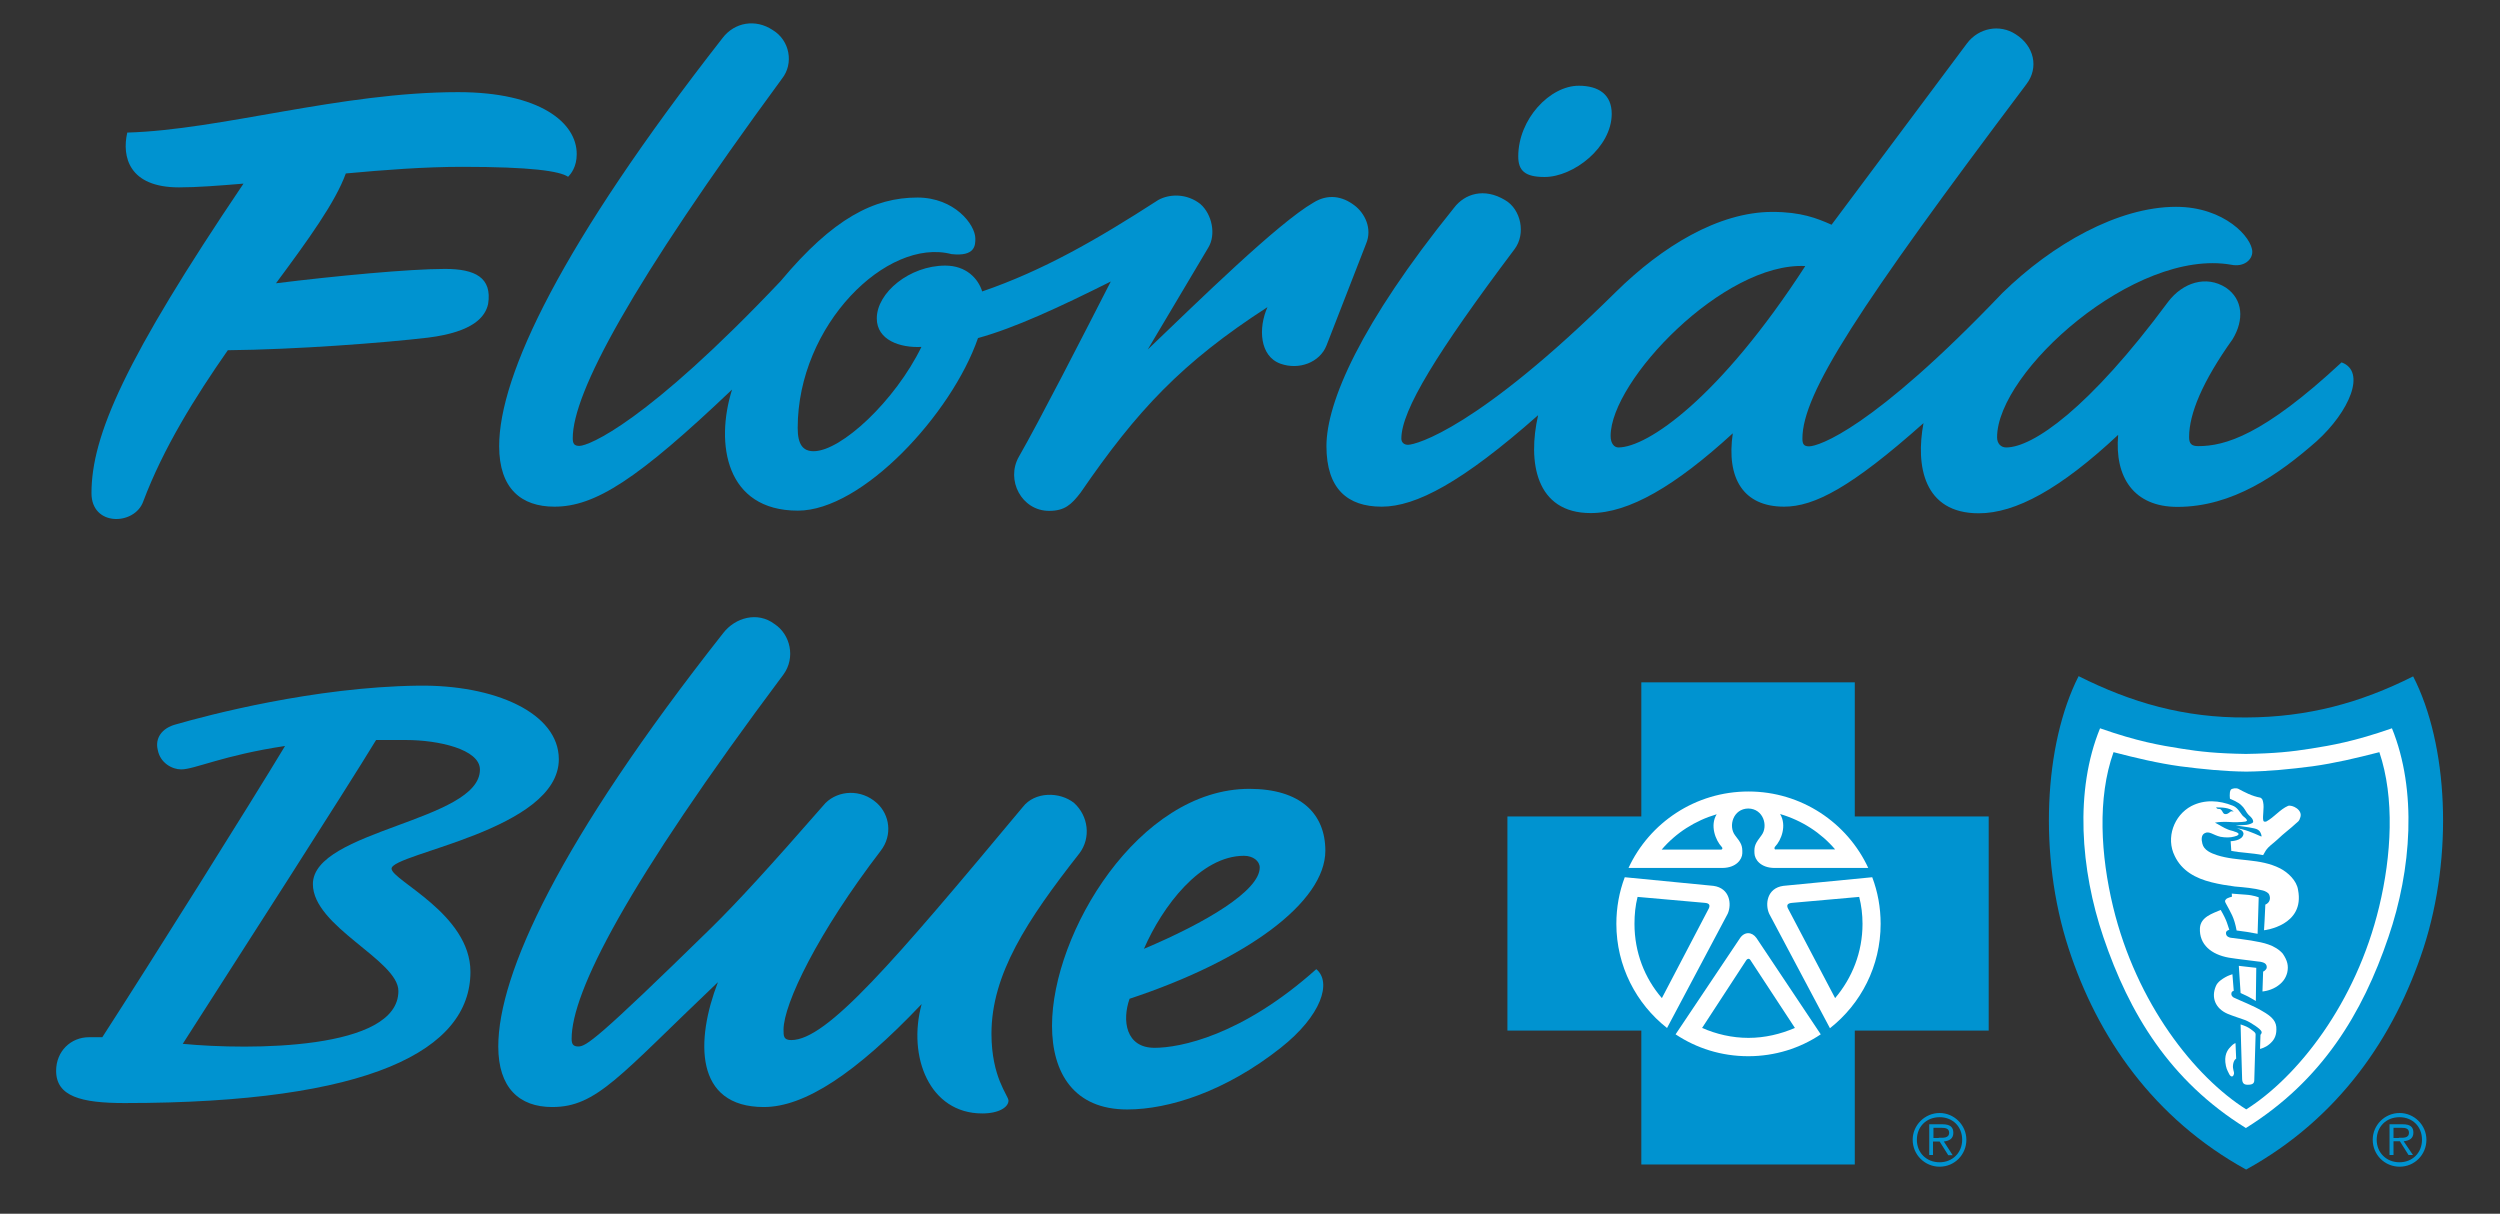 <?xml version="1.0" encoding="utf-8"?>
<!-- Generator: Adobe Illustrator 26.2.1, SVG Export Plug-In . SVG Version: 6.00 Build 0)  -->
<svg version="1.1" id="Layer_1" xmlns="http://www.w3.org/2000/svg" xmlns:xlink="http://www.w3.org/1999/xlink" x="0px" y="0px"
	 viewBox="0 0 113.14 54.93" style="enable-background:new 0 0 113.14 54.93;" xml:space="preserve">
<rect x="0" y="0" width="113.14" height="54.93" fill="#333333" stroke="none"/>
<style type="text/css">
	.st0{fill:#0093D0;}
	.st1{fill:#FFFFFF;}
</style>
<g>
	<g>
		<g>
			<path class="st0" d="M25.29,34.36c0-2.1-2.91-3.38-6.37-3.33c-4.7,0.06-9.53,1.34-10.95,1.75c-0.66,0.17-0.96,0.64-0.83,1.16
				c0.11,0.59,0.65,0.88,1.06,0.88c0.6,0,1.9-0.64,4.7-1.06c-1.55,2.57-6.01,9.68-8.27,13.18h-0.6c-0.83,0-1.49,0.64-1.49,1.52
				c0,1.16,1.13,1.46,3.1,1.46c11.13,0,15.65-2.4,15.65-5.94c0-2.62-3.57-4.14-3.57-4.67C17.73,38.62,25.29,37.57,25.29,34.36z
				 M18.03,44.85c0,2.68-6.73,2.68-9.76,2.39c2.5-3.9,7.44-11.59,8.75-13.75h1.36c1.43,0,3.34,0.41,3.34,1.34
				c0,2.33-7.56,2.74-7.56,5.18C14.16,41.94,18.03,43.45,18.03,44.85z"/>
			<path class="st0" d="M35.05,28.24c-0.77-0.58-1.78-0.29-2.32,0.41c-7.44,9.44-10.18,15.44-10.18,18.71
				c0,1.87,0.95,2.74,2.44,2.74c2.02,0,3.03-1.4,7.5-5.65c-1.01,2.62-1.07,5.65,2.08,5.65c1.84,0,4.16-1.52,7.14-4.66
				c-0.65,2.39,0.36,4.95,2.74,4.95c0.77,0,1.19-0.29,1.19-0.58c0-0.23-0.77-1.04-0.77-3.03c0-2.68,1.6-5.13,3.98-8.16
				c0.53-0.7,0.41-1.69-0.24-2.28c-0.65-0.52-1.78-0.52-2.32,0.18c-5.89,7.06-8.87,10.55-10.48,10.55c-0.35,0-0.35-0.18-0.35-0.47
				c0-1.16,1.54-4.37,4.4-8.1c0.54-0.7,0.41-1.63-0.18-2.16c-0.71-0.64-1.73-0.58-2.32,0c-2.55,2.92-3.99,4.49-5.18,5.66
				c-5.18,5.07-5.66,5.36-6.01,5.36c-0.24,0-0.3-0.12-0.3-0.35c0-2.1,2.44-6.93,9.59-16.49C36.01,29.76,35.77,28.71,35.05,28.24"/>
			<path class="st0" d="M52.25,47.42c-1.3,0-1.48-1.23-1.13-2.22c5.29-1.75,8.86-4.37,8.86-6.7c0-1.68-1.13-2.8-3.44-2.8
				c-5.01,0-8.93,6.53-8.93,10.72c0,2.16,1.01,3.79,3.4,3.79c1.9,0,4.46-0.82,6.95-2.79c1.85-1.46,2.32-2.97,1.61-3.56
				C56.18,46.89,53.38,47.42,52.25,47.42z M56.3,38.73c0.41,0,0.71,0.24,0.71,0.53c0,1.05-2.44,2.5-5.24,3.68
				C52.61,41.01,54.33,38.73,56.3,38.73z"/>
		</g>
		<g>
			<g>
				<path class="st0" d="M20.73,4.17C15.42,4.17,9.98,5.88,5.76,6C5.51,7.09,5.83,8.48,8.1,8.48c0.83,0,1.83-0.08,2.92-0.17
					c-5.37,7.96-6.88,11.41-6.88,14.01c0,1.52,1.95,1.46,2.34,0.38c0.91-2.42,2.35-4.73,3.83-6.85c3.06-0.03,7.03-0.33,9.06-0.57
					c2.07-0.26,2.59-0.95,2.72-1.52c0.19-1.2-0.59-1.59-1.95-1.59c-1.62,0-4.99,0.32-7.65,0.65c1.46-1.97,2.69-3.67,3.16-4.97
					c1.73-0.16,3.54-0.3,5.27-0.3c3.11,0,4.4,0.19,4.79,0.45c0.13-0.13,0.39-0.45,0.39-1.02C26.11,5.55,24.43,4.17,20.73,4.17z"/>
			</g>
			<path class="st0" d="M34.97,1.36c-0.78-0.52-1.73-0.35-2.27,0.36c-7.32,9.37-10.11,15.27-10.11,18.47c0,1.93,1.01,2.74,2.5,2.74
				c1.84,0,3.75-1.22,8.04-5.3c-0.77,2.45-0.29,5.48,2.98,5.48c2.91,0,6.96-4.37,8.15-7.81c1.67-0.46,3.69-1.4,6.01-2.56
				c-1.31,2.56-3.22,6.29-4.16,7.93c-0.6,1.05,0.12,2.45,1.37,2.45c0.71,0,1.01-0.29,1.42-0.82c2.56-3.73,4.58-5.89,8.46-8.4
				c-0.42,0.94-0.36,2.22,0.59,2.56c0.84,0.3,1.78-0.06,2.08-0.82l1.79-4.6c0.3-0.7-0.06-1.4-0.53-1.75
				c-0.54-0.41-1.19-0.53-1.85-0.12c-1.61,0.93-5.18,4.43-7.5,6.65l2.74-4.61c0.36-0.58,0.18-1.51-0.36-1.98
				c-0.6-0.47-1.37-0.47-1.9-0.18c-2.8,1.81-5.23,3.2-7.97,4.14c-0.18-0.58-0.72-1.17-1.67-1.17c-1.61,0-3.1,1.22-3.1,2.39
				c0,0.99,1.07,1.34,2.02,1.29c-1.19,2.44-3.63,4.72-4.88,4.72c-0.48,0-0.72-0.3-0.72-1.05c0-4.67,4.05-8.63,6.96-7.87
				c1.08,0.12,1.08-0.41,1.08-0.7c0-0.64-0.95-1.86-2.62-1.86c-1.96,0-3.81,0.93-6.19,3.78c-6.07,6.41-8.69,7.46-9.11,7.46
				c-0.24,0-0.3-0.11-0.3-0.35c0-2.04,2.62-6.94,9.47-16.27C35.93,2.88,35.75,1.83,34.97,1.36"/>
			<g>
				<path class="st0" d="M71.45,3.88c-1.31,0-2.74,1.51-2.74,3.2c0,0.64,0.3,0.93,1.19,0.93c1.31,0,3.04-1.34,3.04-2.86
					C72.94,4.28,72.35,3.88,71.45,3.88"/>
				<path class="st0" d="M105.97,16.4c-3.57,3.32-5.29,3.79-6.49,3.79c-0.3,0-0.41-0.11-0.41-0.41c0-1.05,0.6-2.51,1.97-4.43
					c0.53-0.88,0.47-1.8-0.3-2.33c-0.9-0.58-1.96-0.23-2.62,0.64c-3.58,4.84-6.13,6.59-7.33,6.59c-0.23,0-0.41-0.17-0.41-0.46
					c0-2.97,6.24-8.57,10.59-7.81c0.59,0.12,0.96-0.23,0.96-0.58c0-0.64-1.25-2.04-3.45-2.04c-2.62,0-5.6,1.69-7.86,3.9
					c-5.9,6.18-8.33,6.94-8.75,6.94c-0.24,0-0.3-0.11-0.3-0.35c0-2.04,2.5-5.89,10.13-16.03c0.59-0.76,0.35-1.75-0.48-2.27
					c-0.72-0.47-1.67-0.29-2.2,0.41l-6.13,8.21c-0.66-0.29-1.37-0.58-2.68-0.58c-2.44,0-5,1.57-7.08,3.62
					c-6.25,6.18-9.05,6.92-9.41,6.92c-0.18,0-0.3-0.11-0.3-0.28c0-1.28,1.61-3.9,5.12-8.57c0.53-0.7,0.29-1.81-0.42-2.22
					c-0.95-0.58-1.84-0.29-2.32,0.35c-4.23,5.24-5.77,8.8-5.77,10.78c0,1.93,0.95,2.74,2.5,2.74c1.55,0,3.64-1.1,7.08-4.14
					c-0.48,2.1-0.12,4.43,2.38,4.43c1.73,0,3.82-1.22,6.43-3.61c-0.3,2.04,0.48,3.32,2.32,3.32c1.37,0,3.04-0.87,6.31-3.78
					c-0.36,1.92,0,4.08,2.5,4.08c1.67,0,3.69-1.1,6.31-3.55c-0.17,1.92,0.71,3.26,2.68,3.26c2.5,0,4.58-1.46,6.3-2.97
					C106.33,18.62,107.1,16.81,105.97,16.4z M73.24,20.25c-0.18,0-0.35-0.17-0.35-0.52c0-2.51,5.12-7.87,8.81-7.69
					C77.82,18.03,74.55,20.25,73.24,20.25z"/>
			</g>
		</g>
	</g>
	<g>
		<polygon class="st0" points="83.94,52.7 83.94,46.64 90,46.64 90,36.95 83.94,36.95 83.94,30.88 74.28,30.88 74.28,36.95 
			68.22,36.95 68.22,46.64 74.28,46.64 74.28,52.7 		"/>
		<path class="st0" d="M86.56,51.58c0-0.66,0.55-1.21,1.22-1.21c0.66,0,1.21,0.55,1.21,1.21c0,0.68-0.54,1.22-1.21,1.22
			C87.11,52.8,86.56,52.26,86.56,51.58 M88.8,51.58c0-0.6-0.43-1.02-1.02-1.02c-0.59,0-1.03,0.42-1.03,1.02
			c0,0.59,0.43,1.02,1.03,1.02C88.36,52.6,88.8,52.17,88.8,51.58 M87.5,52.27h-0.19v-1.39h0.6c0.36,0,0.49,0.14,0.49,0.39
			c0,0.27-0.19,0.36-0.43,0.39l0.4,0.62h-0.2l-0.39-0.62h-0.3V52.27z M87.74,51.49c0.19,0,0.47,0.03,0.47-0.23
			c0-0.19-0.17-0.22-0.34-0.22H87.5v0.46H87.74z"/>
		<path class="st0" d="M107.38,51.58c0-0.66,0.54-1.21,1.22-1.21c0.66,0,1.21,0.55,1.21,1.21c0,0.68-0.54,1.22-1.21,1.22
			C107.92,52.8,107.38,52.26,107.38,51.58 M109.61,51.58c0-0.6-0.43-1.02-1.02-1.02s-1.03,0.42-1.03,1.02
			c0,0.59,0.44,1.02,1.03,1.02S109.61,52.17,109.61,51.58 M108.32,52.27h-0.18v-1.39h0.6c0.36,0,0.48,0.14,0.48,0.38
			c0,0.27-0.19,0.36-0.44,0.39l0.42,0.62H109l-0.39-0.62h-0.29V52.27z M108.56,51.49c0.19,0,0.46,0.03,0.46-0.23
			c0-0.19-0.16-0.22-0.32-0.22h-0.38v0.46H108.56z"/>
		<path class="st0" d="M101.65,52.93c4.19-2.31,6.71-5.99,8.03-10.03c1.36-4.2,1.11-9.21-0.47-12.29c-2.39,1.2-4.77,1.85-7.56,1.86
			c-2.8,0.02-5.19-0.67-7.58-1.87c-1.57,3.09-1.82,8.11-0.46,12.3C94.92,46.94,97.46,50.62,101.65,52.93"/>
	</g>
</g>
<g>
	<path class="st1" d="M79.13,35.82L79.13,35.82c-2.4,0-4.48,1.41-5.43,3.46h4.26c0.61-0.01,0.88-0.38,0.89-0.66
		c0.01-0.35-0.04-0.45-0.33-0.82c-0.31-0.41-0.09-1.2,0.6-1.21c0.69,0.01,0.91,0.8,0.6,1.21c-0.28,0.37-0.34,0.48-0.32,0.82
		c0.01,0.28,0.28,0.65,0.89,0.66h4.26C83.6,37.23,81.52,35.82,79.13,35.82z M77.9,38.45h-2.7c0.65-0.76,1.51-1.31,2.49-1.6
		c-0.31,0.5-0.06,1.17,0.23,1.48C77.97,38.38,77.95,38.44,77.9,38.45z M80.35,38.45c-0.04-0.01-0.07-0.07-0.02-0.13
		c0.29-0.3,0.54-0.97,0.23-1.48c0.99,0.29,1.85,0.85,2.49,1.6H80.35z"/>
	<g>
		<path class="st1" d="M77.54,40.09l-4.01-0.39c-0.25,0.66-0.38,1.37-0.38,2.11c0,1.91,0.9,3.62,2.29,4.71v0.01l2.75-5.18
			C78.38,40.92,78.29,40.19,77.54,40.09z M77.34,41.1l-2.13,4.07c-0.78-0.9-1.24-2.07-1.24-3.36c0-0.42,0.04-0.83,0.14-1.22
			l3.05,0.27C77.37,40.88,77.39,40.97,77.34,41.1z"/>
		<polygon class="st1" points="73.52,39.7 73.52,39.7 73.52,39.69 		"/>
	</g>
	<g>
		<polygon class="st1" points="84.73,39.69 84.73,39.69 84.73,39.7 		"/>
		<path class="st1" d="M85.11,41.81c0-0.74-0.13-1.45-0.38-2.11l-4.02,0.39c-0.75,0.1-0.84,0.84-0.64,1.27l2.75,5.18l0-0.01
			C84.22,45.43,85.11,43.72,85.11,41.81z M80.91,41.1c-0.05-0.12-0.04-0.22,0.19-0.24l3.04-0.27c0.1,0.39,0.15,0.8,0.15,1.22
			c0,1.29-0.47,2.45-1.24,3.36L80.91,41.1z"/>
	</g>
	<g>
		<polygon class="st1" points="75.83,46.82 75.83,46.81 75.83,46.8 		"/>
		<path class="st1" d="M78.75,42.45l-2.92,4.36c0.95,0.63,2.07,0.99,3.29,0.99c1.21,0,2.34-0.36,3.28-0.99l-2.91-4.36
			C79.29,42.17,78.96,42.15,78.75,42.45z M79.13,46.97c-0.75,0-1.46-0.17-2.1-0.45l2.01-3.08c0.03-0.03,0.06-0.05,0.09-0.05
			c0.03,0,0.06,0.02,0.08,0.05l2.02,3.08C80.58,46.8,79.87,46.97,79.13,46.97z"/>
		<path class="st1" d="M82.42,46.8C82.41,46.8,82.41,46.8,82.42,46.8v0.02V46.8z"/>
	</g>
</g>
<g>
	<path class="st1" d="M101.65,51.06C101.65,51.06,101.65,51.06,101.65,51.06c-0.01-0.01-0.01,0-0.02,0H101.65z"/>
	<path class="st1" d="M108.25,32.96c-1.72,0.6-2.73,0.77-3.67,0.92c-0.87,0.14-1.66,0.22-2.93,0.24h-0.02
		c-1.27-0.02-2.06-0.1-2.92-0.24c-0.95-0.15-1.96-0.32-3.67-0.92c-1.15,2.8-0.89,6.39,0.15,9.45c1.17,3.45,3,6.5,6.45,8.64
		c3.44-2.14,5.28-5.19,6.45-8.64C109.14,39.35,109.39,35.76,108.25,32.96z M107.67,41.04c-1.05,4.37-3.69,7.7-6.02,9.17
		c0,0.01,0,0.01,0.01,0.01h-0.01c0,0,0,0,0.01-0.01c-2.33-1.47-4.97-4.79-6.03-9.17c-0.56-2.32-0.72-4.93,0.02-7
		c1.04,0.27,2.01,0.5,3.02,0.64c1.01,0.13,2,0.23,2.98,0.24h0.02c0.98-0.01,1.97-0.11,2.98-0.24c1.01-0.14,1.98-0.37,3.03-0.64
		C108.38,36.11,108.23,38.72,107.67,41.04z"/>
	<path class="st1" d="M100.97,47.35c-0.1,0.1-0.3,0.3-0.26,0.72c0.03,0.27,0.08,0.35,0.17,0.53c0.06,0.13,0.18,0.18,0.22,0
		c0.02-0.11-0.07-0.2-0.04-0.42c0.03-0.22,0.14-0.27,0.14-0.27l-0.03-0.7C101.17,47.2,101.07,47.24,100.97,47.35z"/>
	<path class="st1" d="M100.72,40.86c0.24,0.45,0.39,0.65,0.5,1.25c0.34,0.04,0.58,0.08,0.95,0.15l0.05-1.65c0,0-0.24-0.1-0.58-0.12
		c-0.45-0.03-0.64-0.05-0.64-0.05l0.01,0.14c0,0-0.24,0.06-0.27,0.12C100.71,40.73,100.67,40.77,100.72,40.86z"/>
	<path class="st1" d="M102.65,42.74c-0.39-0.14-1.12-0.23-1.69-0.3c-0.08-0.01-0.21-0.06-0.22-0.19c-0.02-0.14,0.15-0.17,0.15-0.17
		s-0.04-0.13-0.11-0.33c-0.04-0.12-0.15-0.35-0.28-0.57c-0.37,0.16-0.91,0.32-0.94,0.82c-0.04,0.75,0.52,1.2,1.31,1.34
		c0.44,0.07,0.84,0.11,1.29,0.17c0.06,0,0.2,0.02,0.29,0.06c0.08,0.03,0.12,0.1,0.13,0.15c0.01,0.08,0,0.12-0.05,0.17
		c-0.05,0.06-0.11,0.08-0.11,0.08l-0.03,0.9c0,0,0.31-0.02,0.61-0.2c0.28-0.17,0.44-0.38,0.51-0.65c0.07-0.31,0.01-0.55-0.2-0.86
		C103.16,42.98,102.9,42.82,102.65,42.74z"/>
	<path class="st1" d="M102.09,45.3l0.02-1.5c-0.3-0.04-0.43-0.04-0.79-0.09l0.08,1.23l0.34,0.16L102.09,45.3z"/>
	<path class="st1" d="M102.37,45.75c-0.38-0.23-0.91-0.43-1.27-0.6c-0.03-0.01-0.15-0.09-0.11-0.22c0.01-0.07,0.1-0.09,0.1-0.09
		l-0.06-0.75c0,0-0.2,0.06-0.33,0.14c-0.12,0.07-0.34,0.2-0.42,0.4c-0.22,0.52-0.02,1.01,0.53,1.25c0.24,0.1,0.56,0.2,0.81,0.29
		c0.24,0.1,0.7,0.4,0.73,0.52c0.02,0.08-0.05,0.14-0.05,0.14l-0.02,0.64c0,0,0.24-0.05,0.43-0.22c0.18-0.15,0.31-0.34,0.31-0.66
		C103.03,46.25,102.87,46.03,102.37,45.75z"/>
	<path class="st1" d="M101.76,46.51c-0.11-0.07-0.36-0.15-0.36-0.15s0.04,1.62,0.07,2.48c0.01,0.19,0.09,0.26,0.28,0.25
		c0.22,0,0.27-0.09,0.27-0.21c0.01-0.27,0.04-1.43,0.06-2.06c0-0.06-0.02-0.06-0.04-0.1C101.92,46.61,101.79,46.53,101.76,46.51z"/>
	<path class="st1" d="M103.55,36.47c-0.37,0.16-0.62,0.51-0.99,0.71c-0.05,0.01-0.11,0.02-0.13-0.04c-0.05-0.18,0.05-0.57-0.01-0.84
		c-0.03-0.12-0.03-0.14-0.12-0.2c-0.39-0.07-0.72-0.25-1.02-0.41c-0.07-0.03-0.28-0.02-0.33,0.06c-0.07,0.14-0.03,0.4-0.03,0.4
		s0.39,0.15,0.52,0.3c0.12,0.1,0.19,0.26,0.25,0.34c0.04,0.06,0.1,0.12,0.17,0.18c0.09,0.09,0.13,0.19,0.1,0.25
		c-0.03,0.04-0.16,0.09-0.29,0.11c-0.28,0.02-0.49,0.03-0.49,0.03s0.59,0.07,0.84,0.13c0.14,0.03,0.2,0.08,0.25,0.14
		c0.03,0.04,0.1,0.19,0.07,0.23c-0.4-0.18-0.75-0.33-1.14-0.38c0.04,0,0.2,0.06,0.26,0.11c0.06,0.05,0.08,0.14,0.07,0.16
		c-0.05,0.31-0.58,0.32-0.58,0.32l0.03,0.44c0.41,0.08,0.93,0.09,1.44,0.19c0,0,0.08-0.14,0.11-0.19c0.14-0.22,0.33-0.32,0.53-0.51
		c0.3-0.29,0.61-0.51,0.84-0.73c0.11-0.1,0.15-0.1,0.2-0.27C104.23,36.65,103.73,36.41,103.55,36.47z"/>
	<path class="st1" d="M103.19,39.3c-0.93-0.47-1.93-0.3-2.86-0.6c-0.27-0.09-0.59-0.22-0.66-0.52c-0.05-0.19-0.05-0.39,0.1-0.47
		c0.21-0.12,0.38,0.08,0.72,0.16c0.22,0.04,0.45,0.04,0.62-0.01c0.07-0.02,0.18-0.04,0.2-0.11c0-0.06-0.13-0.1-0.17-0.11
		c-0.11-0.05-0.2-0.05-0.31-0.1c-0.19-0.07-0.39-0.21-0.59-0.31c0.18-0.04,0.48-0.04,0.66-0.03c0.15,0.02,0.58,0.01,0.72-0.02
		c0.02-0.01,0.1-0.03,0.06-0.08c-0.05-0.09-0.13-0.12-0.2-0.2c-0.13-0.17-0.23-0.36-0.44-0.44c-0.6-0.24-1.27-0.29-1.87,0.02
		c-0.79,0.42-1.16,1.44-0.75,2.26c0.32,0.67,0.94,1.01,1.67,1.19c0.36,0.09,0.67,0.14,1.05,0.19c0.45,0.04,0.84,0.07,1.27,0.18
		c0.08,0.02,0.24,0.09,0.28,0.18c0.08,0.17,0.04,0.37-0.17,0.46c-0.01,0.37-0.06,1.16-0.06,1.16s1.86-0.2,1.54-1.83
		C103.94,39.85,103.54,39.48,103.19,39.3z M101.09,36.73c-0.02-0.01-0.11-0.02-0.13-0.01c-0.07,0.05-0.13,0.11-0.2,0.12
		c-0.17,0.03-0.15-0.12-0.26-0.21c-0.08-0.05-0.14,0.02-0.21-0.09C100.53,36.54,100.9,36.54,101.09,36.73z"/>
</g>
</svg>
